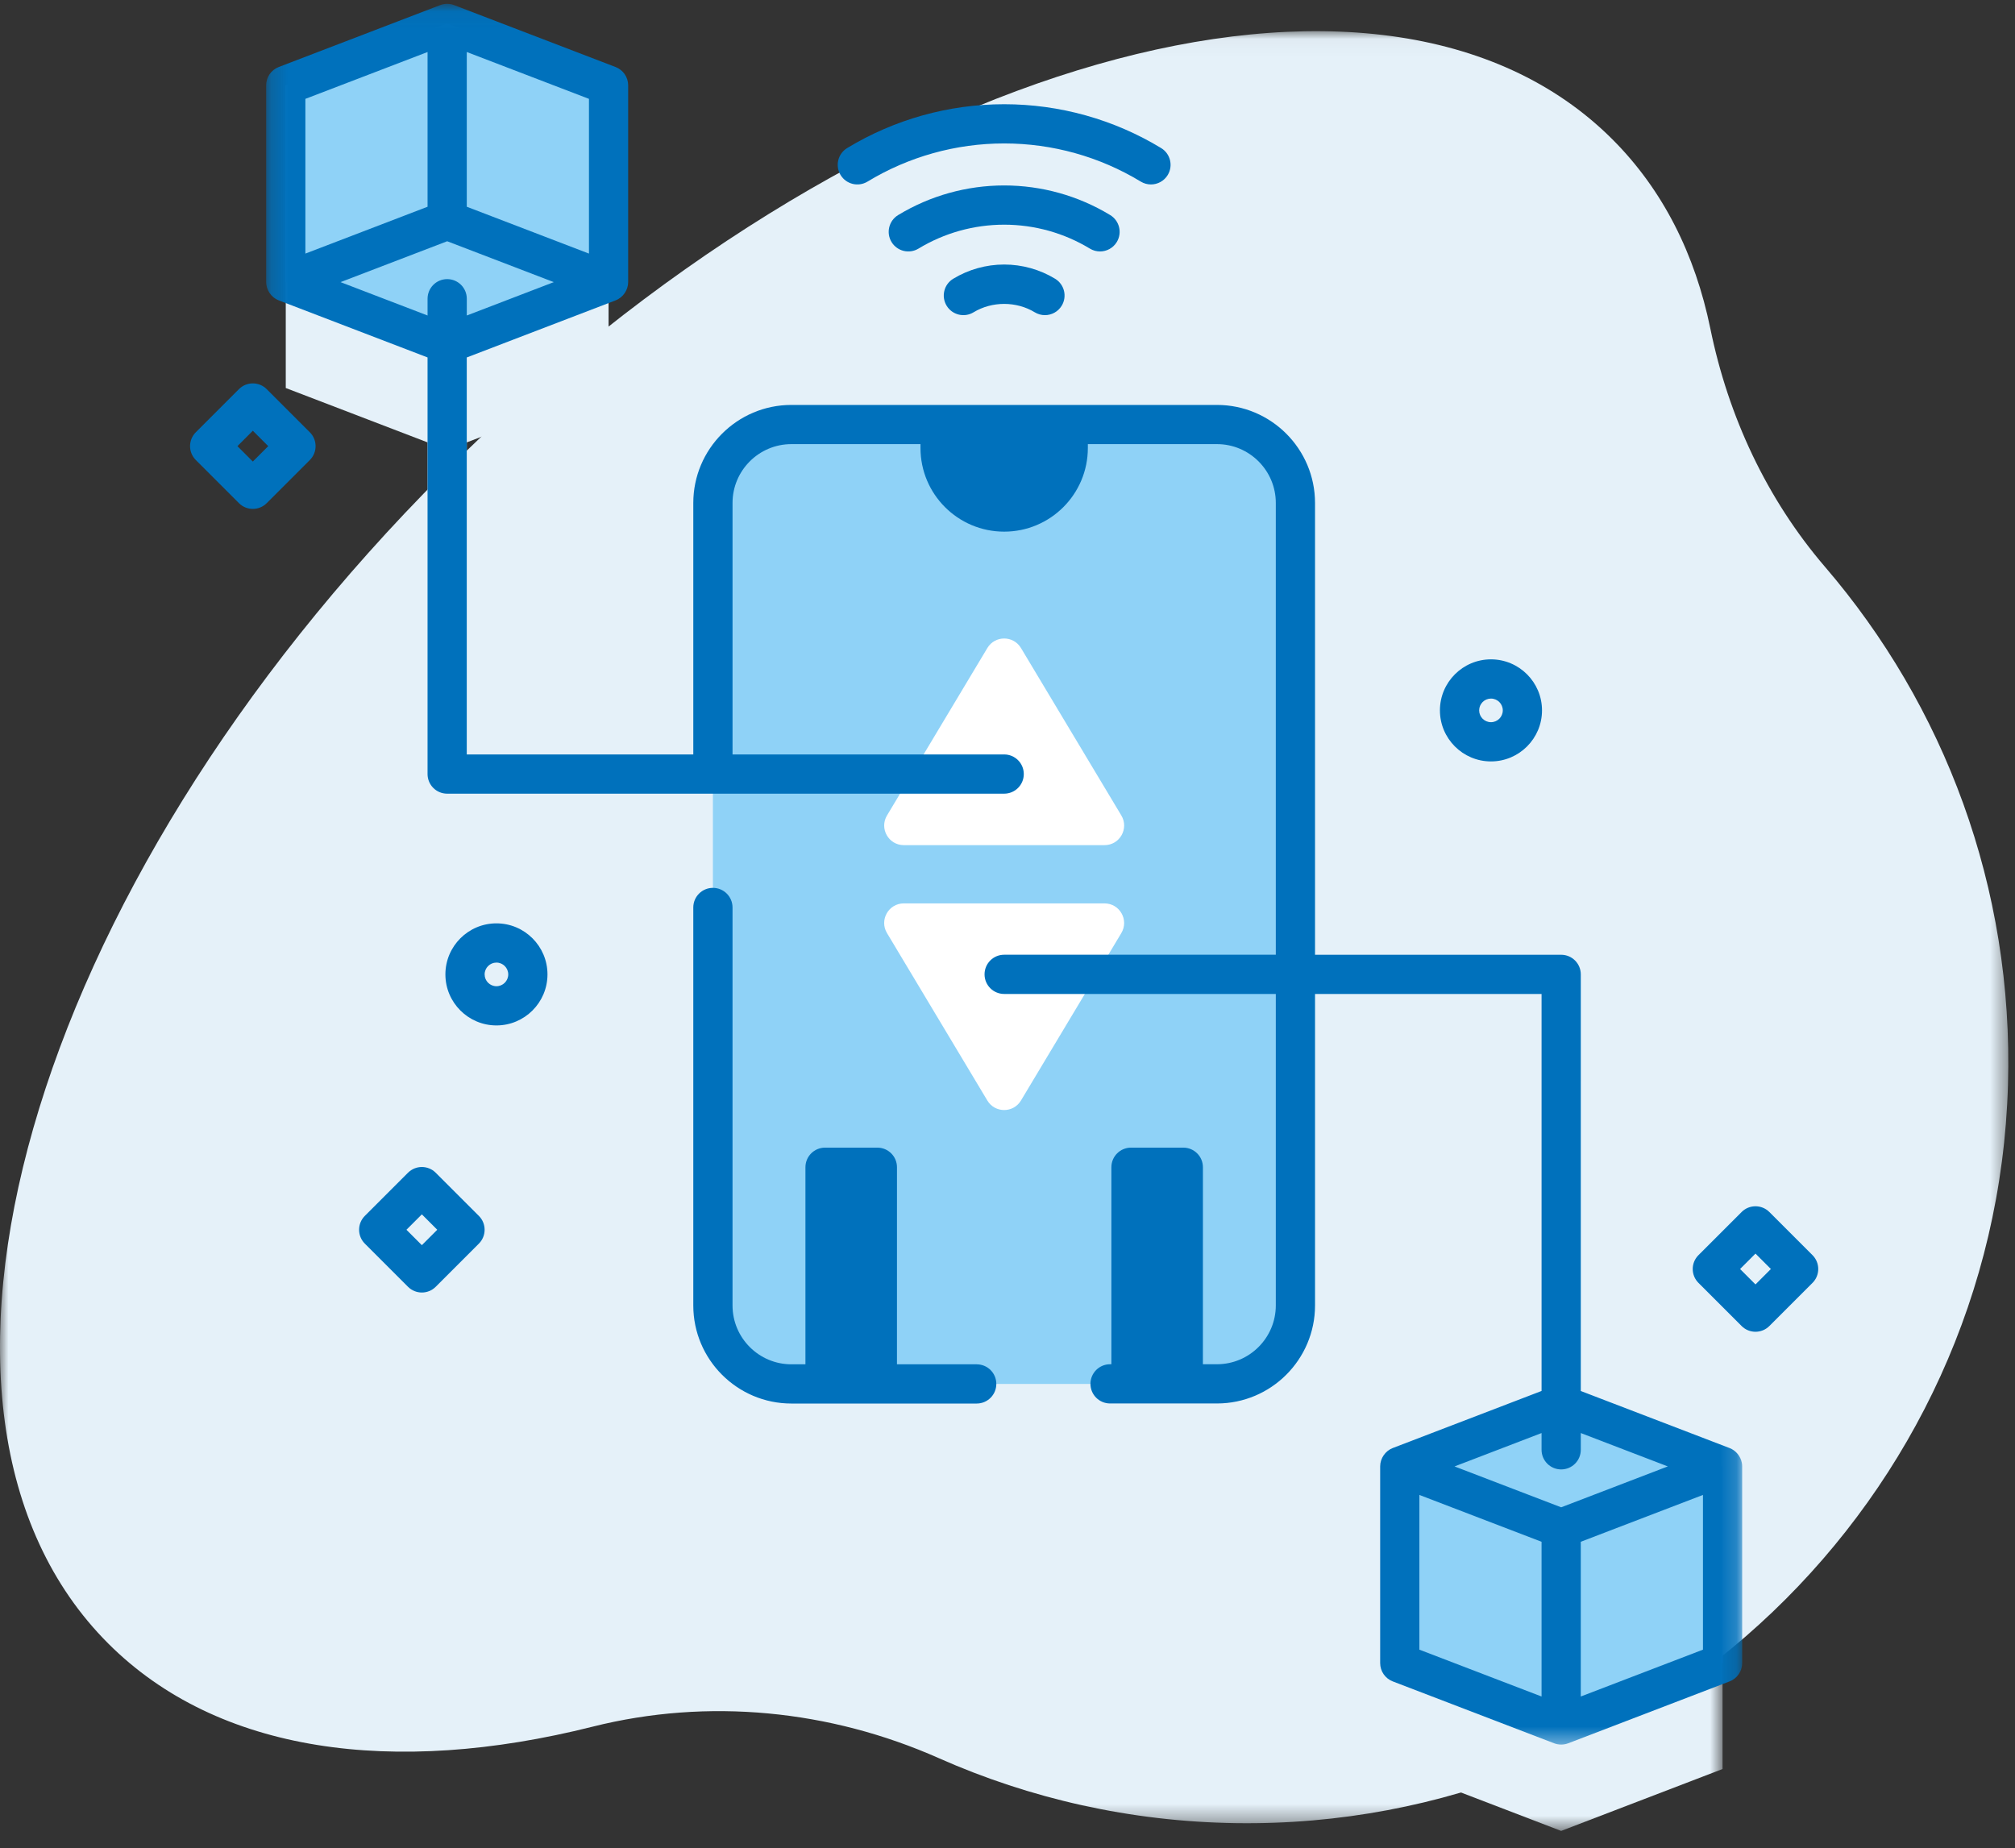 <svg height="111" viewBox="0 0 121 111" width="121" xmlns="http://www.w3.org/2000/svg" xmlns:xlink="http://www.w3.org/1999/xlink"><rect x="0" y="0" width="121" height="111" fill="#333333" stroke="none"/><mask id="a" fill="#fff"><path d="m0 .033h120.599v107.623h-120.599z" fill="#fff" fill-rule="evenodd"/></mask><mask id="b" fill="#fff"><path d="m.157.147h29.085v46.256h-29.085z" fill="#fff" fill-rule="evenodd"/></mask><mask id="c" fill="#fff"><path d="m.201.045h88.634v104.537h-88.634z" fill="#fff" fill-rule="evenodd"/></mask><g fill="none" fill-rule="evenodd"><path d="m109.589 32.2c-3.5-4.078-5.805-9.035-6.882-14.3-.913-4.465-2.849-8.339-5.879-11.369-13.844-13.844-45.287-4.846-70.231 20.098-24.944 24.944-33.942 56.387-20.098 70.231 6.58 6.58 17.138 7.998 29.083 4.996 6.938-1.743 14.258-1.01 20.796 1.891 5.465 2.425 11.495 3.809 17.836 3.902 24.892.363 45.637-19.445 46.365-44.328.348-11.897-3.852-22.807-10.99-31.122" fill="#e5f1f9" mask="url(#a)" transform="translate(0 1.84)"/><path d="m66.055 21.46c-.208 0-.419-.055-.61-.171-1.55-.94-3.329-1.437-5.146-1.437-1.817 0-3.596.497-5.146 1.437-.556.338-1.281.16-1.618-.396-.337-.556-.16-1.28.396-1.618 1.918-1.164 4.119-1.779 6.367-1.779 2.247 0 4.449.615 6.367 1.779.556.337.733 1.062.396 1.618-.221.365-.61.567-1.008.567" fill="#e5f1f9"/><path d="m62.747 25.285c-.208 0-.419-.055-.61-.171-1.107-.672-2.569-.672-3.676 0-.556.338-1.28.16-1.618-.396-.337-.556-.16-1.28.396-1.618.922-.559 1.98-.855 3.06-.855 1.08 0 2.138.296 3.06.855.556.337.733 1.062.396 1.618-.222.365-.611.567-1.009.567" fill="#e5f1f9"/><path d="m69.115 17.436c-.208 0-.419-.055-.61-.171-2.471-1.499-5.309-2.292-8.205-2.292-2.897 0-5.734.792-8.205 2.292-.556.338-1.28.16-1.618-.396-.337-.556-.16-1.28.396-1.618 2.84-1.723 6.099-2.633 9.427-2.633 3.327 0 6.587.911 9.427 2.633.556.337.733 1.062.396 1.618-.221.365-.61.567-1.008.567" fill="#e5f1f9"/><path d="m73.078 31.857h-25.557c-2.602 0-4.711 2.109-4.711 4.711v48.191c0 2.602 2.109 4.711 4.711 4.711h25.557c2.602 0 4.711-2.109 4.711-4.711v-48.191c0-2.602-2.109-4.711-4.711-4.711" fill="#e5f1f9"/><path d="m46.089 51.671h-18.059v-25.104l8.514-3.265v-11.815l-9.692-3.717-9.692 3.717v11.815l8.514 3.265v26.282c0 .65.527 1.178 1.178 1.178h19.236z" fill="#e5f1f9"/><path d="m20.728 27.606v-26.282c0-.651-.527-1.178-1.178-1.178h-19.393v2.355h18.215v25.104l-8.514 3.265v11.815l9.692 3.717 9.692-3.717v-11.815z" fill="#e5f1f9" mask="url(#b)" transform="translate(74.197 63.553)"/><path d="m73.078 83.111h-25.557c-2.602 0-4.711-2.109-4.711-4.711v-48.192c0-2.602 2.109-4.711 4.711-4.711h25.557c2.602 0 4.711 2.109 4.711 4.711v48.191c0 2.602-2.109 4.711-4.711 4.711" fill="#8fd2f7"/><path d="m53.862 83.111h-5.496v-13.012c0-.65.527-1.178 1.178-1.178h3.141c.65 0 1.178.527 1.178 1.178z" fill="#0071bc"/><path d="m72.234 83.111h-5.496v-13.012c0-.65.527-1.178 1.178-1.178h3.141c.65 0 1.178.527 1.178 1.178z" fill="#0071bc"/><path d="m65.325 25.498v1.405c0 2.775-2.25 5.025-5.025 5.025-2.775 0-5.025-2.25-5.025-5.025v-1.405z" fill="#0071bc"/><path d="m67.336 48.972-6.026-10.055c-.457-.763-1.563-.763-2.02 0l-6.026 10.055c-.47.785.095 1.783 1.01 1.783h12.052c.915 0 1.48-.998 1.01-1.783" fill="#fff"/><path d="m17.16 16.943v-11.815l9.692-3.717 9.692 3.717v11.815z" fill="#8fd2f7"/><path d="m26.852 16.943h-9.692v-11.815l9.692-3.717z" fill="#8fd2f7"/><path d="m26.852 20.659 9.692-3.716-9.692-3.717-9.692 3.717z" fill="#8fd2f7"/><path d="m53.263 56.036 6.026 10.055c.457.763 1.563.763 2.02 0l6.026-10.055c.47-.785-.095-1.783-1.01-1.783h-12.052c-.915-0-1.48.998-1.01 1.783" fill="#fff"/><path d="m103.439 88.064v11.815l-9.692 3.717-9.692-3.717v-11.815z" fill="#8fd2f7"/><path d="m93.747 88.064h9.692v11.815l-9.692 3.717z" fill="#8fd2f7"/><path d="m93.747 84.348-9.692 3.716 9.692 3.717 9.692-3.717z" fill="#8fd2f7"/><g fill="#0071bc"><path d="m58.651 81.933h-11.13c-1.948 0-3.533-1.585-3.533-3.533v-23.902c0-.65-.527-1.178-1.178-1.178s-1.178.528-1.178 1.178v23.902c0 3.247 2.642 5.889 5.889 5.889h11.13c.65 0 1.178-.527 1.178-1.178 0-.65-.527-1.177-1.178-1.177"/><path d="m66.055 15.101c.398 0 .787-.202 1.008-.567.337-.556.16-1.28-.396-1.618-1.918-1.164-4.12-1.779-6.367-1.779-2.247 0-4.449.615-6.367 1.779-.556.337-.733 1.062-.396 1.618.337.556 1.061.733 1.618.396 1.55-.94 3.329-1.437 5.146-1.437 1.817 0 3.596.497 5.146 1.437.191.116.402.171.61.171"/><path d="m60.3 15.886c-1.08 0-2.138.296-3.06.855-.556.337-.733 1.062-.396 1.618.337.556 1.062.734 1.618.396 1.107-.672 2.569-.672 3.676 0 .191.116.402.171.61.171.398 0 .786-.202 1.008-.567.337-.556.16-1.28-.396-1.618-.921-.559-1.98-.855-3.059-.855"/><path d="m52.094 10.906c2.471-1.499 5.309-2.292 8.205-2.292 2.897 0 5.734.792 8.205 2.292.191.116.402.171.61.171.398 0 .786-.202 1.008-.567.337-.556.16-1.28-.396-1.618-2.84-1.723-6.099-2.633-9.427-2.633-3.328 0-6.587.911-9.427 2.633-.556.337-.733 1.062-.396 1.618.337.556 1.062.734 1.618.396"/><path d="m79.143 101.692v-9.292l7.337-2.813v9.292zm-9.692-12.105 7.337 2.813v9.292l-7.337-2.813zm7.337-3.717v1.007c0 .65.527 1.178 1.178 1.178.65 0 1.178-.527 1.178-1.178v-1.007l5.225 2.004-6.403 2.456-6.403-2.455zm-72.12-69.118 6.403-2.455 6.403 2.455-5.225 2.004v-1.007c0-.65-.527-1.178-1.178-1.178s-1.178.527-1.178 1.178v1.007zm5.225-13.819v9.292l-7.337 2.813v-9.292zm9.692 12.105-7.337-2.813v-9.292l7.337 2.813zm69.229 72.621c-.073-.396-.357-.742-.734-.887l-8.936-3.427v-25.02c0-.651-.527-1.178-1.178-1.178h-14.781v-27.131c0-3.247-2.642-5.889-5.889-5.889h-25.557c-3.247 0-5.889 2.642-5.889 5.889v15.103h-13.603v-23.843l8.936-3.427c.446-.171.756-.622.756-1.1v-11.815c0-.488-.301-.925-.756-1.1l-9.692-3.717c-.265-.102-.578-.102-.843 0l-9.692 3.716c-.456.175-.756.612-.756 1.1v11.815c0 .477.31.929.756 1.1l8.936 3.427v25.02c0 .65.527 1.178 1.178 1.178h33.448c.65 0 1.178-.527 1.178-1.178s-.527-1.178-1.178-1.178h-16.312v-15.103c0-1.948 1.585-3.533 3.533-3.533h25.557c1.948 0 3.533 1.585 3.533 3.533v27.131h-16.312c-.65 0-1.178.527-1.178 1.178 0 .65.527 1.178 1.178 1.178h16.312v18.704c0 1.948-1.585 3.533-3.533 3.533h-6.419c-.65 0-1.178.527-1.178 1.178s.527 1.178 1.178 1.178h6.419c3.247 0 5.889-2.642 5.889-5.889v-18.704h13.603v23.842l-8.936 3.427c-.446.171-.756.622-.756 1.1v11.815c0 .488.301.925.756 1.1l9.692 3.717c.269.103.574.103.843 0l9.692-3.717c.456-.175.756-.612.756-1.1v-11.815c0-.072-.008-.143-.021-.213z" mask="url(#c)" transform="translate(15.782 .191)"/><path d="m24.407 73.853.925.925.925-.925-.925-.925zm.925 3.769c-.301 0-.603-.115-.833-.345l-2.591-2.591c-.46-.46-.46-1.206 0-1.666l2.591-2.591c.46-.46 1.206-.46 1.666 0l2.591 2.591c.46.46.46 1.206 0 1.666l-2.591 2.591c-.23.23-.531.345-.833.345z"/><path d="m14.257 26.793.925.925.925-.925-.925-.925zm.925 3.769c-.301 0-.603-.115-.833-.345l-2.591-2.591c-.46-.46-.46-1.206 0-1.666l2.591-2.591c.46-.46 1.206-.46 1.666 0l2.591 2.591c.46.46.46 1.206 0 1.666l-2.591 2.591c-.23.23-.531.345-.833.345z"/><path d="m104.491 76.21.925.926.925-.926-.925-.925zm.925 3.769c-.302 0-.603-.115-.833-.345l-2.591-2.591c-.46-.46-.46-1.206 0-1.665l2.591-2.591c.46-.46 1.206-.46 1.666 0l2.591 2.591c.46.46.46 1.206 0 1.665l-2.591 2.591c-.23.23-.531.345-.833.345z"/><path d="m29.811 57.808c-.391 0-.709.318-.709.71 0 .391.318.709.709.709.391 0 .709-.318.709-.709 0-.391-.318-.71-.709-.71m0 3.774c-1.69 0-3.065-1.375-3.065-3.065s1.375-3.065 3.065-3.065 3.065 1.375 3.065 3.065-1.375 3.065-3.065 3.065"/><path d="m89.532 41.953c-.391 0-.709.318-.709.709 0 .391.318.709.709.709.391 0 .71-.318.71-.709 0-.391-.318-.709-.71-.709m0 3.774c-1.69 0-3.065-1.375-3.065-3.065 0-1.69 1.375-3.065 3.065-3.065 1.69 0 3.065 1.375 3.065 3.065 0 1.69-1.375 3.065-3.065 3.065"/></g></g></svg>